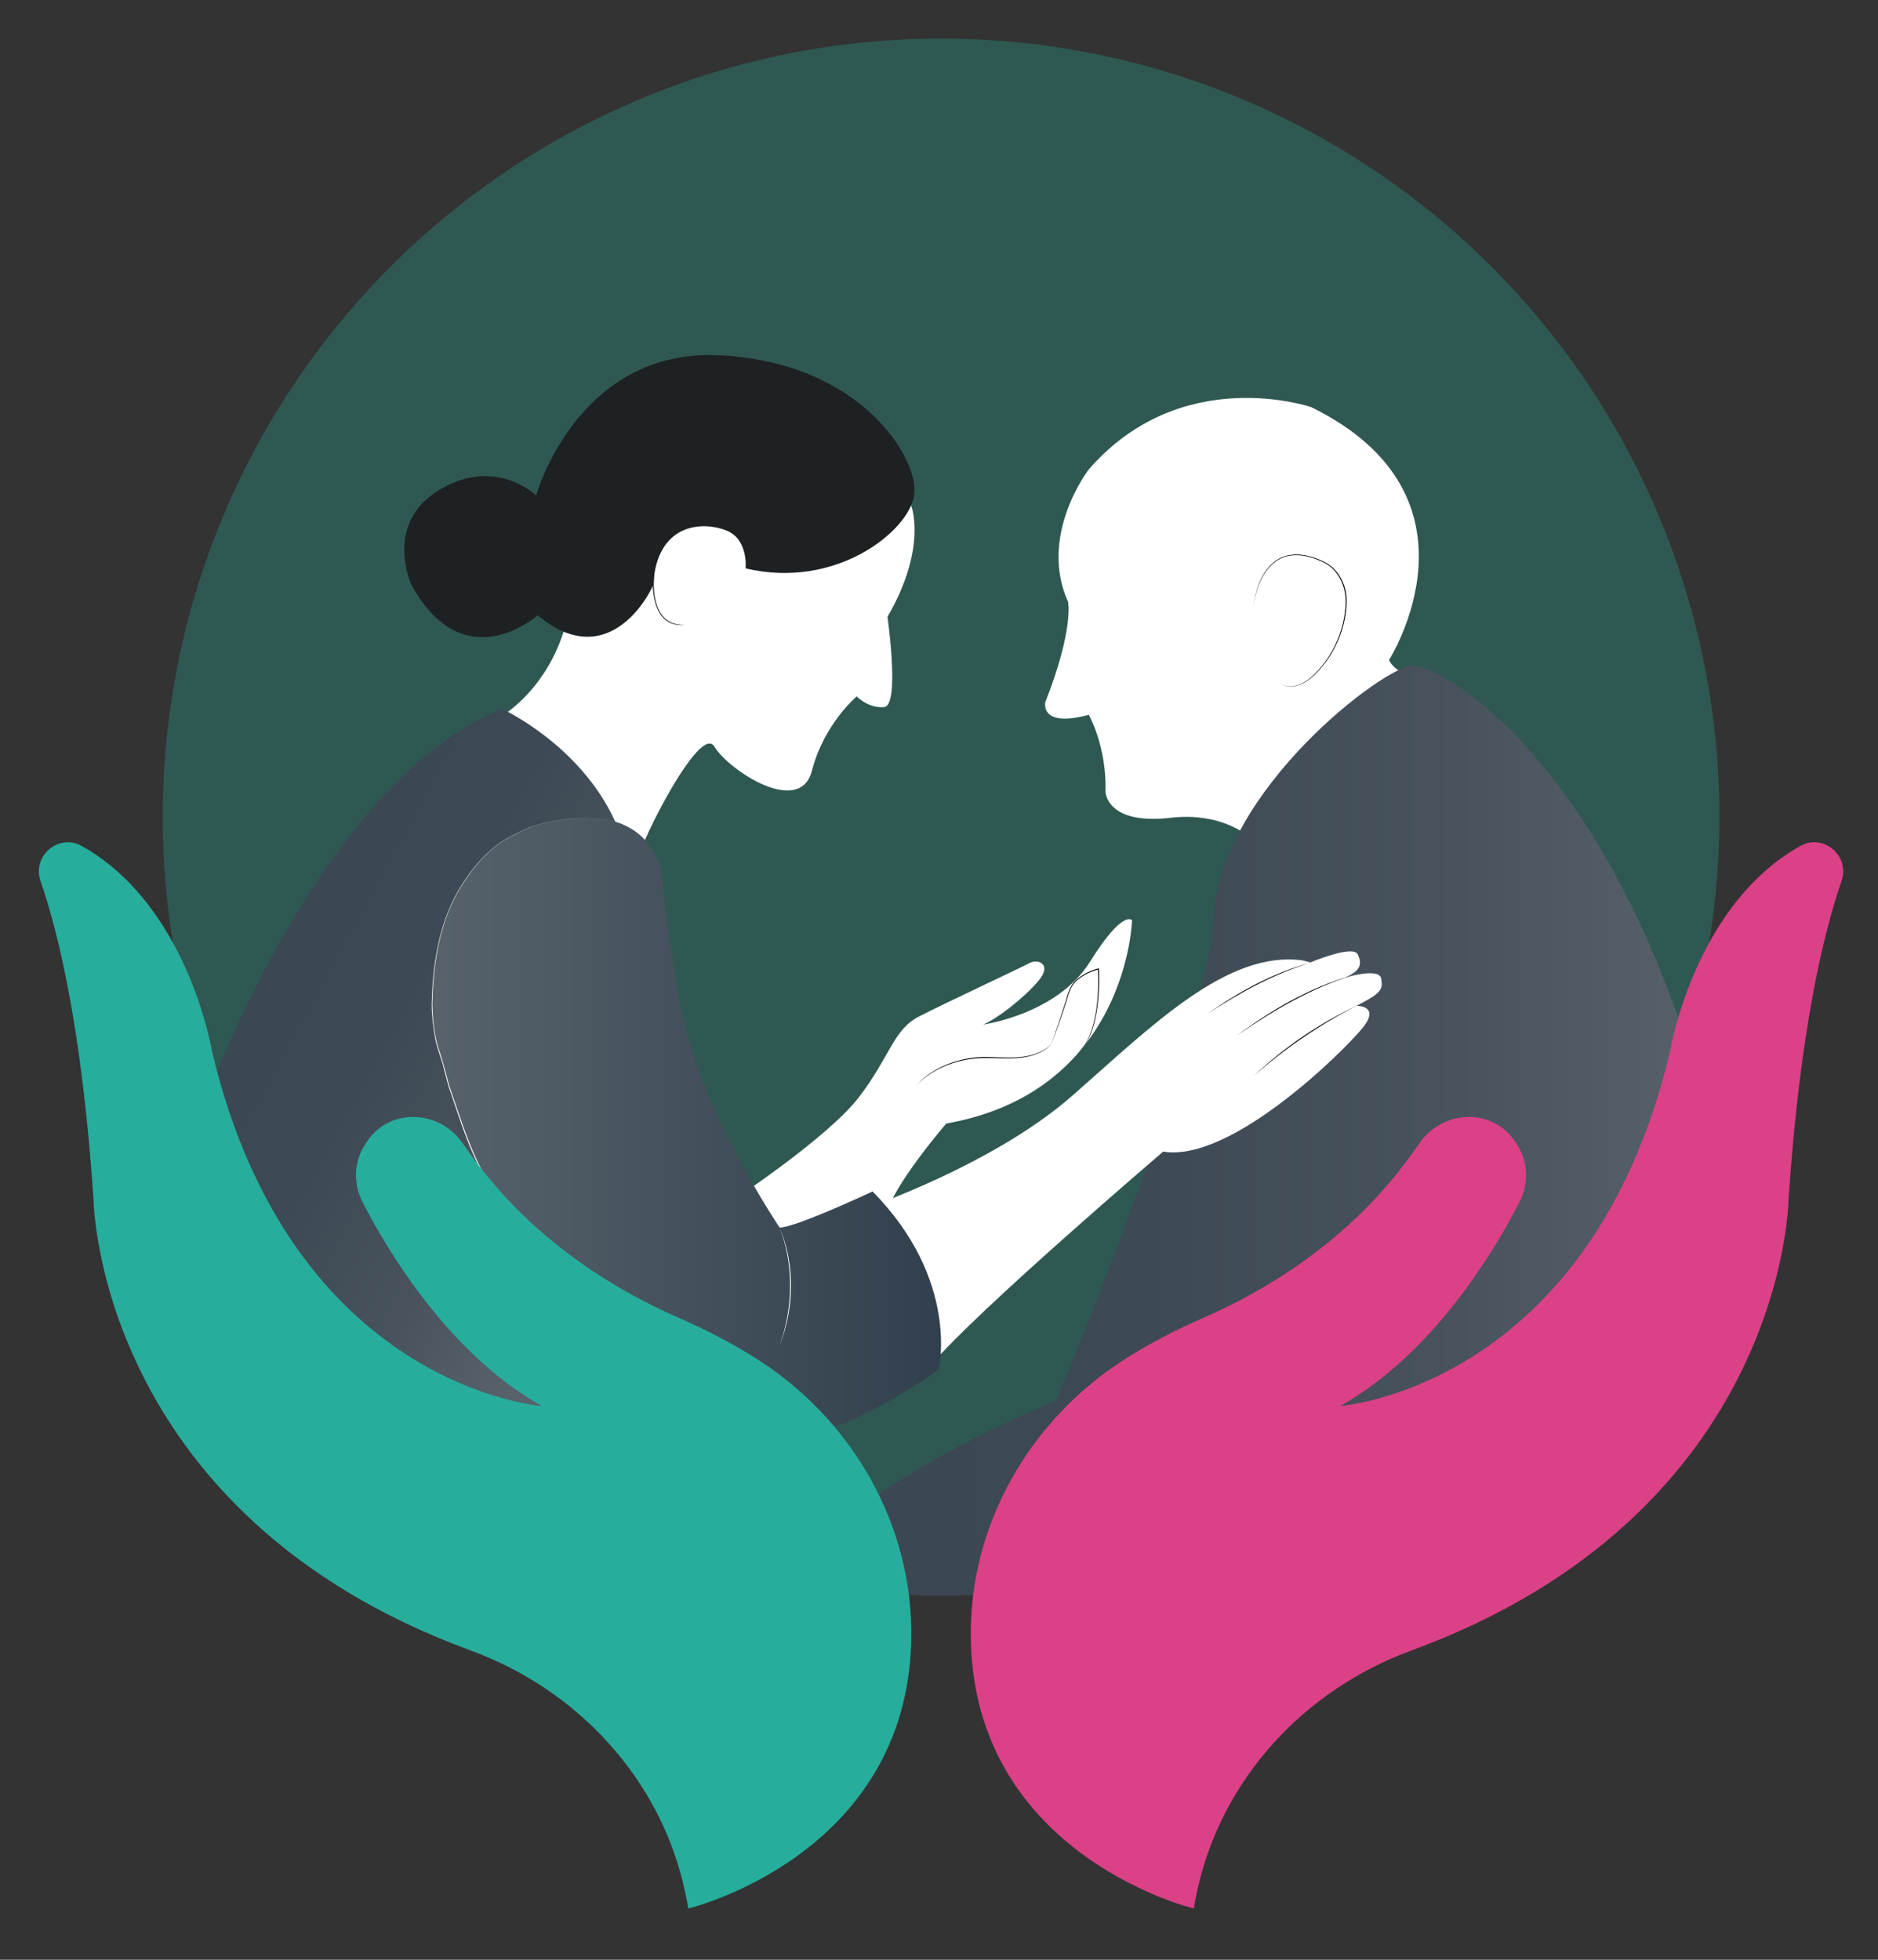 <?xml version="1.0" encoding="UTF-8"?>
<svg id="Layer_1" data-name="Layer 1" xmlns="http://www.w3.org/2000/svg" xmlns:xlink="http://www.w3.org/1999/xlink" viewBox="0 0 460 480">
  <rect x="0" y="0" width="460" height="480" fill="#333333" stroke="none"/>
  <defs>
    <style>
      .cls-1 {
        fill: none;
      }

      .cls-1, .cls-2, .cls-3, .cls-4, .cls-5, .cls-6, .cls-7, .cls-8, .cls-9, .cls-10 {
        stroke-width: 0px;
      }

      .cls-11 {
        clip-path: url(#clippath-1);
      }

      .cls-2 {
        fill: #010101;
      }

      .cls-3 {
        fill: url(#linear-gradient-2);
      }

      .cls-4 {
        fill: url(#linear-gradient-3);
      }

      .cls-5 {
        fill: #1d2123;
      }

      .cls-12 {
        clip-path: url(#clippath);
      }

      .cls-6 {
        fill: #27ad9c;
      }

      .cls-7 {
        fill: #fff;
      }

      .cls-8 {
        fill: #da4187;
      }

      .cls-9 {
        fill: url(#linear-gradient);
        opacity: .3;
      }

      .cls-10 {
        fill: url(#linear-gradient-4);
      }
    </style>
    <clipPath id="clippath">
      <rect class="cls-1" width="460" height="480"/>
    </clipPath>
    <linearGradient id="linear-gradient" x1="-263.39" y1="576.47" x2="117.9" y2="576.47" gradientTransform="translate(-345.97 127.35) rotate(-90)" gradientUnits="userSpaceOnUse">
      <stop offset="0" stop-color="#27ad9c"/>
      <stop offset="1" stop-color="#27ad9c"/>
    </linearGradient>
    <clipPath id="clippath-1">
      <circle class="cls-1" cx="230.5" cy="200.26" r="190.56"/>
    </clipPath>
    <linearGradient id="linear-gradient-2" x1="197.38" y1="280.42" x2="416.67" y2="280.42" gradientUnits="userSpaceOnUse">
      <stop offset="0" stop-color="#3a4651"/>
      <stop offset=".38" stop-color="#3d4954"/>
      <stop offset=".73" stop-color="#48535d"/>
      <stop offset="1" stop-color="#57616a"/>
    </linearGradient>
    <linearGradient id="linear-gradient-3" x1="49.58" y1="251.19" x2="143.45" y2="302.44" xlink:href="#linear-gradient-2"/>
    <linearGradient id="linear-gradient-4" x1="105.79" y1="277.05" x2="230.5" y2="277.05" gradientUnits="userSpaceOnUse">
      <stop offset="0" stop-color="#57626b"/>
      <stop offset="1" stop-color="#31404d"/>
    </linearGradient>
  </defs>
  <g class="cls-12">
    <g>
      <g>
        <circle class="cls-9" cx="230.5" cy="200.09" r="190.65"/>
        <g class="cls-11">
          <path class="cls-7" d="M346.78,166.55s-5.57-2.29-6.55-4.91c0,0,25.55-39.96-19-61.9,0,0-31.77-10.97-54.54,15.23,0,0-12.45,16.05-5.08,32.43,0,0,1.47,6.71-5.57,24.57,0,0-1.47,6.39,10.65,3.11,0,0,4.42,7.7,4.09,18.83,0,0,.16,8.19,15.89,6.39,15.72-1.8,22.6,7.7,22.6,7.7l20.31-8.52,15.72-19.98,1.47-12.94Z"/>
          <path class="cls-3" d="M200.66,377.2s17.69-17.36,57.97-34.06c0,0,37.01-87.45,38.65-118.57s41.93-61.58,48.8-61.58,42.58,20.63,65.84,88.76c23.26,68.13-46.51,135.93-46.51,135.93l-168.03,10.15,3.28-20.63Z"/>
          <path class="cls-2" d="M307.03,148.64c.56-5.25,3.05-11.77,8.94-12.7,2.77-.43,5.6.35,8.09,1.53,3.96,1.75,5.98,6.17,5.77,10.35-.27,6.89-3.53,13.79-8.76,18.3-2.08,1.7-5.25,2.94-7.65,1.18,2.43,1.71,5.53.44,7.58-1.28,5.15-4.5,8.37-11.38,8.6-18.21.17-4.1-1.74-8.43-5.63-10.17-2.46-1.18-5.25-1.96-7.98-1.55-5.81.91-8.31,7.34-8.96,12.53h0Z"/>
          <path class="cls-7" d="M178.92,294.39s23.91-15.72,31.55-25.77c7.64-10.04,8.3-16.38,14.63-19.65s25.11-12.01,27.08-13.1,5.68.22,2.18,4.37c-3.49,4.15-10.26,9.39-13.54,10.7,0,0,18.12-2.48,26.2-15.43,8.08-12.95,10.26-10.11,10.26-10.11,0,0-1.09,41.93-45.52,49.79,0,0-11.25,13.1-14.09,20.53-2.84,7.42-26.2,24.24-26.2,24.24l-20.74-10.48,8.19-15.07Z"/>
          <path class="cls-7" d="M211.48,296.16s31.66-10.7,51.1-27.73c19.43-17.03,37.99-35.81,56.56-33.19l1.8.49s10.48-4.42,11.63-1.97.66,4.09-3.28,5.73c0,0,8.52-2.62,9.01.16.49,2.78,0,3.6-6.06,6.71,0,0,5.9-.16,1.64,5.24-4.26,5.4-32.26,33.25-48.97,30.46,0,0-46.18,39.47-56.66,52.08s-16.76-37.18-16.76-37.18v-.82Z"/>
          <path class="cls-7" d="M122.72,175.48s10.48-5.9,15.23-20.47c4.75-14.58,24.24-37.34,24.24-37.34l41.27-9.33,19.65,15.23s4.26,10.32-5.73,27.51c0,0,3.11,21.78-.82,22.11-3.93.33-6.71-2.62-6.71-2.62,0,0-8.02,6.71-10.97,18.18-2.95,11.46-20.47-.16-23.91-5.9-3.44-5.73-18.18,23.58-18.67,27.51-.49,3.93-19.82-4.75-19.82-4.75l-13.76-30.13Z"/>
          <path class="cls-4" d="M51.61,266.44s27.84-75.57,71.4-92.79c0,0,19.16,8.77,27.68,27.58l9.28,142.54s-8.27,13.07-12.45,26.23H51.61v-103.55Z"/>
          <path class="cls-10" d="M229.94,335.38s5.24-21.78-16.21-43.56c0,0-18.83,8.84-22.76,8.84,0,0-20.14-29.64-24.57-55.85-4.42-26.2-4.09-29.81-4.09-29.81,0,0-1.64-19.98-28.82-13.43-27.19,6.55-30.3,41.76-26.2,55.03,4.09,13.27,6.55,28.82,27.51,56.34,20.96,27.51,21.95,34.88,43.24,40.12,21.29,5.24,51.91-17.69,51.91-17.69Z"/>
          <path class="cls-7" d="M190.93,329.61c3.36-9.29,3.56-19.78,0-29.04,3.87,9.15,3.66,19.85,0,29.04h0Z"/>
          <path class="cls-2" d="M167.76,153.08c-8.11.77-8.52-9.54-7.45-15.27,0,0,.51-2.78.51-2.78-1.04,6.22-2.28,18.29,6.94,18.05h0Z"/>
          <path class="cls-5" d="M131.7,150.7s-18.12,16.16-31.01-7.64c0,0-6.8-14.96,7.04-23.15,13.84-8.19,23.58,1.47,23.58,1.47,0,0,10.04-36.11,44.98-34.36,34.94,1.75,49.13,25.74,47.6,34.49-1.53,8.75-19.22,22.94-41.27,17.7,0,0,.76-7.1-4.69-9.28-5.46-2.18-15.5-1.86-17.58,10.26,0,0-.22,1.75-.22,2.62s-10.37,22.98-28.44,7.89Z"/>
          <path class="cls-2" d="M295.8,248.28c7.65-5.37,16.03-10.02,25.11-12.45-8.99,2.72-17.28,7.33-25.11,12.45h0Z"/>
          <path class="cls-2" d="M303.03,253.58c8.5-6.25,17.83-11.74,28.04-14.65-10.11,3.2-19.35,8.64-28.04,14.65h0Z"/>
          <path class="cls-2" d="M307.03,263.61c7.47-7.08,16.12-12.98,25.44-17.35-9.18,4.65-17.76,10.5-25.44,17.35h0Z"/>
          <path class="cls-2" d="M224.45,265.82c4.15-4.56,10.42-6.76,16.48-6.94,5.19.02,11.02.98,15.52-2.22.59-.47,1.14-1.04,1.41-1.76-.25.73-.79,1.32-1.37,1.81-4.43,3.33-10.37,2.38-15.55,2.42-6.05.11-12.22,2.3-16.49,6.69h0Z"/>
          <path class="cls-2" d="M257.66,255.38c1.22-3.57,2.43-7.15,3.57-10.74.47-1.82,1.13-3.71,2.71-4.9,1.51-1.25,3.33-2.08,5.22-2.58.19,3.7.02,7.43-.62,11.08-.67,3.53-1.78,7.31-4.6,9.72,2.75-2.48,3.78-6.24,4.44-9.75.6-3.59.74-7.26.54-10.88,0,0,.15.11.15.11-1.79.48-3.55,1.27-4.99,2.45-1.57,1.17-2.19,2.97-2.68,4.79-1.15,3.6-2.41,7.15-3.72,10.69h0Z"/>
          <path class="cls-7" d="M150.31,201.14c-2.74-.62-5.6-1.23-8.41-.83-5.38.52-10.91,1.27-15.66,4.05-5.02,2.26-8.92,6.23-11.95,10.76-6.42,8.94-8.18,20.19-8.39,30.96.13,4.03.51,8.18,1.95,11.99.72,2.21,1.58,5.57,2.18,7.86,2.26,6.39,4.21,12.93,7.16,19.05,2.7,4.7,5.18,9.56,7.85,14.29,1.37,2.34,2.88,4.62,4.69,6.64,0,0,9.17,12.44,9.17,12.44,7.66,10.23,14.21,21.8,24.88,29.28,2.13,1.44,4.44,2.66,6.95,3.26,4.43,1.5,9.02,3.02,13.75,2.96-4.73.07-9.32-1.44-13.76-2.93-2.51-.6-4.84-1.81-6.97-3.25-10.7-7.46-17.27-19.02-24.96-29.24,0,0-9.19-12.42-9.19-12.42-1.8-1.99-3.34-4.31-4.72-6.65-2.69-4.74-5.16-9.57-7.89-14.28-2.98-6.12-4.92-12.69-7.16-19.09,0,0-1.04-3.94-1.04-3.94-.58-2.67-1.75-5.15-2.23-7.84-.46-2.68-.81-5.39-.82-8.12.24-10.79,2.03-22.08,8.48-31.02,3.04-4.52,6.97-8.51,12-10.75,4.75-2.77,10.3-3.51,15.68-4.02,2.81-.39,5.67.23,8.41.85h0Z"/>
        </g>
      </g>
      <g>
        <path class="cls-6" d="M168.61,467.44s53.63-12.84,54.6-65.95c.51-28.06-14.57-54.05-38.23-68.91-5.3-3.33-11.4-6.61-18.35-9.64-17.4-7.57-33.32-18.49-45.68-32.96-2.62-3.06-5.17-6.36-7.56-9.88-5.56-8.2-17.61-8.91-23.29-.8-.38.55-.75,1.12-1.1,1.72-2.4,4.09-2.35,9.19-.19,13.41,5.89,11.5,20.87,36.93,43.85,49.93,0,0-61.18-4.44-80.74-86.91,0,0-5.83-35.66-31.89-50.25-5.65-3.16-12.23,2.42-10.11,8.56,4.52,13.07,10.2,36.84,12.98,77.85,0,0,.57,76.96,92.44,110.66,26.21,9.61,46.52,31.51,52.43,58.93.3,1.38.58,2.79.83,4.24Z"/>
        <path class="cls-8" d="M292.39,467.44s-53.63-12.84-54.6-65.95c-.51-28.06,14.57-54.05,38.23-68.91,5.3-3.33,11.4-6.61,18.35-9.64,17.4-7.57,33.32-18.49,45.68-32.96,2.62-3.06,5.17-6.36,7.56-9.88,5.56-8.2,17.61-8.91,23.29-.8.38.55.75,1.12,1.1,1.72,2.4,4.09,2.35,9.19.19,13.41-5.89,11.5-20.87,36.93-43.85,49.93,0,0,61.18-4.44,80.74-86.91,0,0,5.83-35.66,31.89-50.25,5.65-3.16,12.23,2.42,10.11,8.56-4.52,13.07-10.2,36.84-12.98,77.85,0,0-.57,76.96-92.44,110.66-26.21,9.61-46.52,31.51-52.43,58.93-.3,1.38-.58,2.79-.83,4.24Z"/>
      </g>
    </g>
  </g>
</svg>